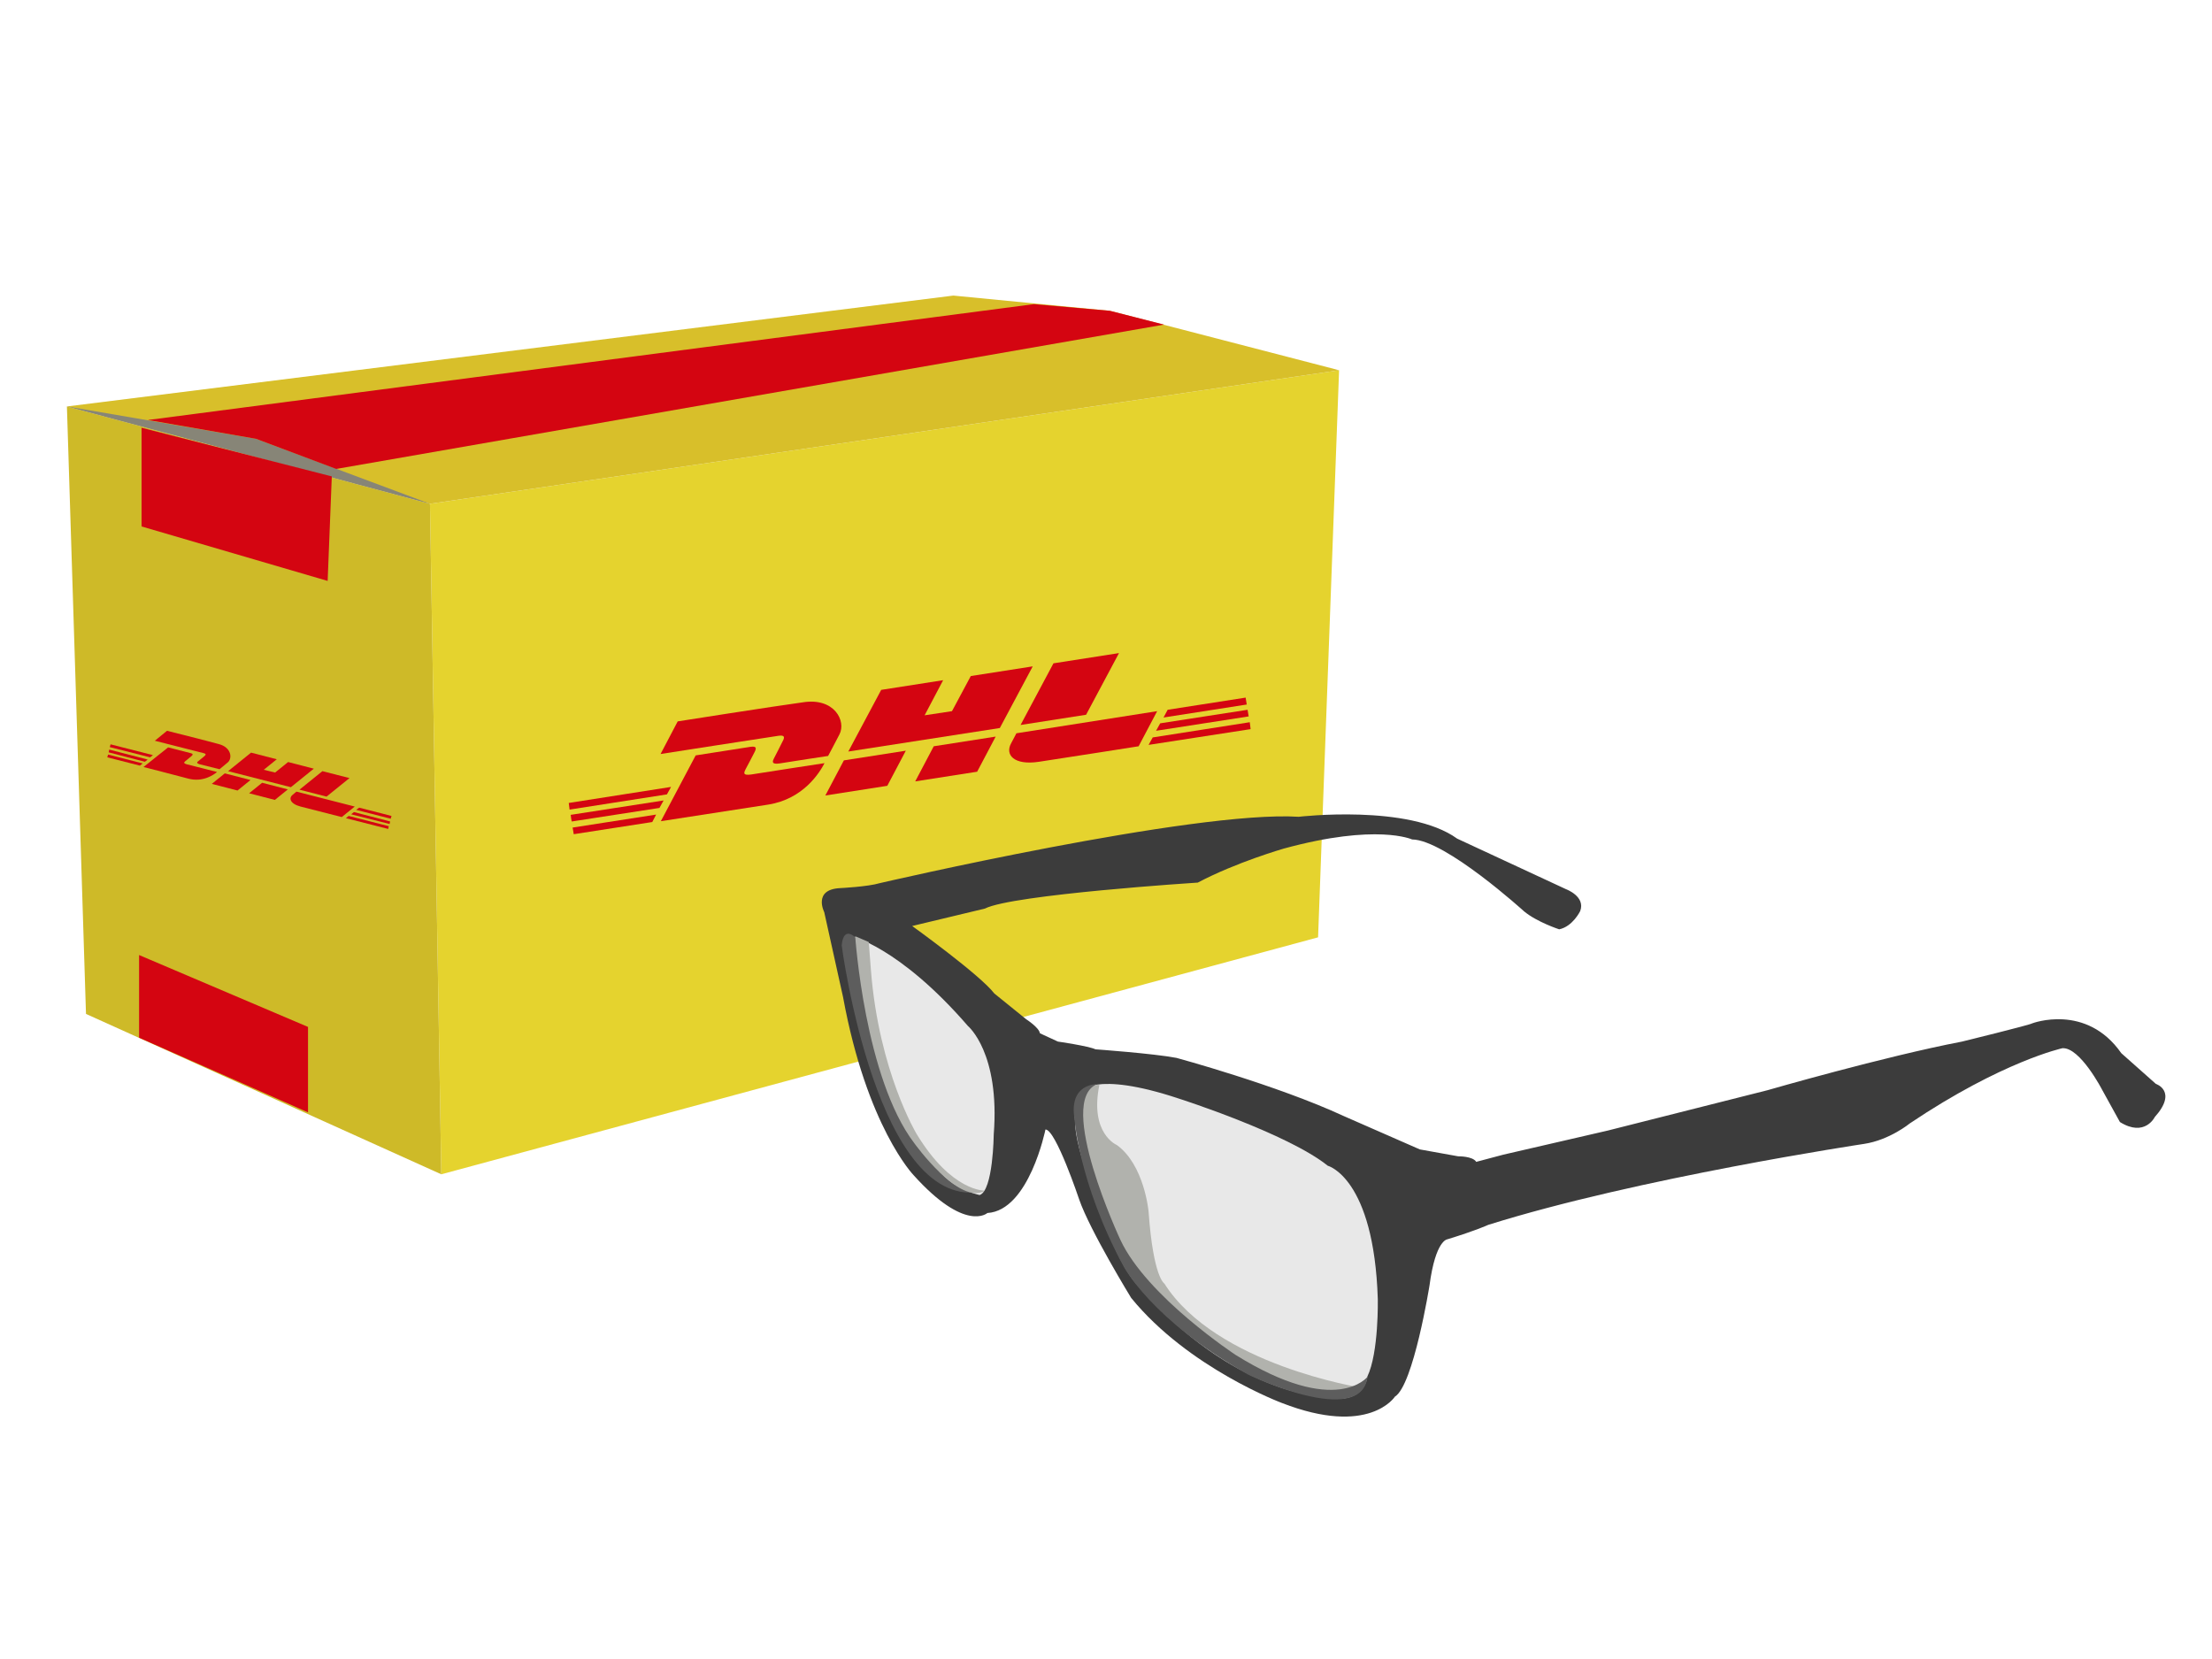 <?xml version="1.0" encoding="utf-8"?>
<!-- Generator: Adobe Illustrator 26.4.1, SVG Export Plug-In . SVG Version: 6.00 Build 0)  -->
<!DOCTYPE svg PUBLIC "-//W3C//DTD SVG 1.1//EN" "http://www.w3.org/Graphics/SVG/1.1/DTD/svg11.dtd">
<svg version="1.1" id="Ebene_1" xmlns:x="http://ns.adobe.com/Extensibility/1.0/" xmlns:i="http://ns.adobe.com/AdobeIllustrator/10.0/" xmlns:graph="http://ns.adobe.com/Graphs/1.0/"
	 xmlns="http://www.w3.org/2000/svg" xmlns:xlink="http://www.w3.org/1999/xlink" x="0px" y="0px" width="800px" height="600px"
	 viewBox="0 0 800 600" style="enable-background:new 0 0 800 600;" xml:space="preserve">
<style type="text/css">
	.st0{fill:#E5D32E;}
	.st1{fill:#CEBA28;}
	.st2{fill:#D8BF2A;}
	.st3{fill:#878577;}
	.st4{fill:#D40511;}
	.st5{fill:#3C3C3C;}
	.st6{fill:#E8E8E8;}
	.st7{fill:#B1B2AD;}
	.st8{fill:#5D5D5D;}
</style>
<polygon class="st0" points="155.5,182.2 159.6,424.7 476.7,339 484.3,133.9 "/>
<polygon class="st1" points="159.6,424.7 31.1,366.7 24.2,147 155.5,182.2 "/>
<polygon class="st2" points="24.2,147 344.8,106.9 401.4,112.4 484.3,133.9 155.5,182.2 "/>
<polygon class="st3" points="24.2,147 92.6,158.7 155.5,182.2 "/>
<g>
	<g>
		<path class="st4" d="M207.1,299.3l30.2-4.7l-1.4,2.7l-28.4,4.4L207.1,299.3z"/>
		<path class="st4" d="M452.3,263.7l-36.9,5.7l1.5-2.7l35.1-5.5L452.3,263.7z"/>
		<path class="st4" d="M206.4,294.7l33.6-5.2l-1.5,2.7l-31.7,4.9C206.7,297.2,206.4,294.7,206.4,294.7z"/>
		<path class="st4" d="M205.7,290.4l37-5.8l-1.5,2.7l-35.2,5.5L205.7,290.4L205.7,290.4z"/>
		<path class="st4" d="M451.6,259.1l-33.5,5.2l1.5-2.7l31.6-4.9L451.6,259.1z"/>
		<path class="st4" d="M422.3,256.7l28.2-4.4l0.4,2.5l-30.1,4.7L422.3,256.7z"/>
		<path class="st4" d="M239,297l12.6-23.8c0,0,17.7-2.8,19.8-3.1c2.2-0.3,2.3,0.4,1.4,2.1c-0.8,1.6-2.3,4.4-3.2,6.1
			c-0.4,0.9-1.3,2.3,2.1,1.8c3.6-0.6,26.5-4.1,26.5-4.1c-1.7,3.3-7.6,13-20.4,15C267.5,292.6,239,297,239,297L239,297z"/>
		<path class="st4" d="M327.6,271.5l-6.7,12.7l-22.4,3.5l6.7-12.7L327.6,271.5L327.6,271.5z"/>
		<path class="st4" d="M360.1,266.4l-6.7,12.7l-22.4,3.5l6.7-12.7L360.1,266.4z"/>
		<path class="st4" d="M367.6,265.2c0,0-1.3,2.5-1.9,3.6c-2.3,4.1,0.9,8.1,10.1,6.7c10.6-1.6,36-5.6,36-5.6l6.7-12.7L367.6,265.2z"
			/>
		<path class="st4" d="M245.1,260.9l-6.2,11.8c0,0,40.5-6.3,42.7-6.6c2.2-0.3,2.3,0.5,1.4,2.1c-0.8,1.6-2.2,4.4-3.1,6.1
			c-0.4,0.8-1.2,2.3,2.1,1.8c3.5-0.6,17.5-2.7,17.5-2.7s2.3-4.3,4.1-7.8c2.5-4.8-1.8-13.4-13.2-11.6
			C280,255.4,245.1,260.9,245.1,260.9L245.1,260.9z"/>
		<path class="st4" d="M361.6,263.3l-54.8,8.5l11.9-22.3l22.4-3.5l-6.7,12.7l9.9-1.5l6.8-12.7l22.4-3.5L361.6,263.3L361.6,263.3z"/>
		<path class="st4" d="M404.7,236.2l-11.9,22.3l-23.7,3.7l11.9-22.3L404.7,236.2z"/>
	</g>
</g>
<g>
	<g>
		<path class="st4" d="M39.1,272.9l12.5,3.2l-1,0.8l-11.8-3L39.1,272.9z"/>
		<path class="st4" d="M140.4,299.8l-15.3-3.9l1-0.8l14.5,3.7L140.4,299.8z"/>
		<path class="st4" d="M39.5,271.1l13.9,3.6l-1,0.8l-13.1-3.4C39.3,272.1,39.5,271.1,39.5,271.1z"/>
		<path class="st4" d="M40,269.2l15.3,3.9l-1,0.8l-14.6-3.7L40,269.2L40,269.2z"/>
		<path class="st4" d="M140.9,298l-13.9-3.5l1-0.8l13.1,3.4L140.9,298z"/>
		<path class="st4" d="M129.9,292.1l11.7,3l-0.3,1l-12.5-3.2L129.9,292.1z"/>
		<path class="st4" d="M51.9,277.4l8.9-7.1c0,0,7.3,1.9,8.2,2.1c0.9,0.2,0.8,0.6,0.2,1.1c-0.6,0.5-1.6,1.3-2.2,1.8
			c-0.3,0.3-0.9,0.7,0.5,1.1c1.5,0.4,11,2.8,11,2.8c-1.2,1-5.1,3.8-10.4,2.4C63.7,280.4,51.9,277.4,51.9,277.4L51.9,277.4z"/>
		<path class="st4" d="M90.6,282.1l-4.7,3.8l-9.3-2.4l4.7-3.8L90.6,282.1L90.6,282.1z"/>
		<path class="st4" d="M104.1,285.5l-4.7,3.8l-9.3-2.4l4.7-3.8L104.1,285.5z"/>
		<path class="st4" d="M107.2,286.3c0,0-0.9,0.8-1.3,1.1c-1.6,1.2-1,3.3,2.8,4.3c4.4,1.1,14.9,3.8,14.9,3.8l4.7-3.8L107.2,286.3z"/>
		<path class="st4" d="M60.4,264.3l-4.4,3.6c0,0,16.8,4.3,17.7,4.5c0.9,0.2,0.8,0.6,0.2,1.1c-0.6,0.5-1.6,1.3-2.2,1.8
			c-0.3,0.2-0.9,0.7,0.5,1.1c1.5,0.4,7.2,1.8,7.2,1.8s1.6-1.3,2.9-2.4c1.8-1.4,1.5-5.5-3.2-6.7C74.8,267.9,60.4,264.3,60.4,264.3
			L60.4,264.3z"/>
		<path class="st4" d="M105.2,284.7l-22.7-5.8l8.3-6.7l9.3,2.4l-4.7,3.8l4.1,1l4.7-3.8l9.3,2.4L105.2,284.7L105.2,284.7z"/>
		<path class="st4" d="M126.4,281.4l-8.3,6.7l-9.8-2.5l8.3-6.7L126.4,281.4z"/>
	</g>
</g>
<polygon class="st4" points="373.9,110 53.5,151.9 92.6,158.7 121.6,169.6 421,117.4 401.4,112.4 "/>
<polygon class="st4" points="51.2,154.7 51.2,190.4 118.5,210.1 120,172.3 "/>
<polygon class="st4" points="50.3,375.3 50.3,345.4 111.4,371.4 111.4,402.3 "/>
<g>
	<path class="st5" d="M298.1,329.9c0,0-4.2-8.2,5.7-8.7c0,0,10.1-0.5,14.4-1.8c0,0,113.6-26.4,151.5-24c0,0,39.9-4.7,57.3,7.9
		l39.4,18.3c0,0,7.1,2.6,5.1,7.9c0,0-2.7,5.6-7.6,6.6c0,0-8-2.6-12.7-6.5c0,0-28.5-25.9-40.5-26c0,0-12.7-5.9-46.4,3.3
		c0,0-17.1,4.9-31.1,12.3c0,0-67,4.3-77,9.4l-26.3,6.3c0,0,24.6,17.7,29.7,24.4l11.5,9.3c0,0,4.7,3,5,5.1l6.5,3
		c0,0,11.1,1.6,13.6,2.8c0,0,20.9,1.5,29.3,3.1c0,0,36.2,9.8,60.4,21l27.6,12.1l13.9,2.5c0,0,5.2-0.1,6.5,2l9.8-2.6l37.7-8.7
		l57.8-14.6c0,0,42.2-12.2,70.4-17.6c0,0,24.5-6,25.4-6.6c0,0,19.5-7.4,32.2,10.8l12.5,11.1c0,0,8,2.6-0.4,12c0,0-3.6,7.4-12.6,1.8
		l-6.4-11.6c0,0-8-15.5-14.4-15.1c0,0-21.7,4.7-55.2,27.2c0,0-7.3,6-16.5,7.4c0,0-81.9,12.3-136,29.3c0,0-4,1.9-14.7,5.2
		c0,0-4.3,0.1-6.5,16.7c0,0-5.8,36.1-12.5,40.2c0,0-9.3,14.6-40.9,2.3c0,0-33.8-12.6-54.5-38c0,0-14.9-24.3-18.8-35.6
		c0,0-8.5-25.4-12.2-25.3c0,0-5.9,29.3-21,30.2c0,0-7.9,7.2-26.7-13.7c0,0-16.9-17.5-25.5-64.4L298.1,329.9z"/>
	<path class="st6" d="M390.6,395c0,0,4.5-8.1,36,2.4c0,0,39,12.5,53.6,24.2c0,0,16.7,4.3,18.1,48.2c0,0,0.4,19.4-3.8,28.1
		c0,0-0.7,10.5-15.5,7.4c0,0-32.9-0.9-66.8-39.7c0,0-5.6-4.2-13.1-24.1c0,0-10.6-26.9-10.2-35.2C389,406.4,387.6,399,390.6,395z"/>
	<path class="st7" d="M397.6,392.4c0,0-21-3.9,9.5,62.2c0,0,48.7,58.4,85.4,47.3c0,0-52.7-8.2-71.4-37.7c0,0-4-2.1-5.7-26
		c0,0-1.5-16.9-11.5-24.1C403.9,414.1,394,410,397.6,392.4z"/>
	<path class="st6" d="M307.4,338.4c0,0,17.6,3.7,42.7,32.7c0,0,11.6,9.6,9.3,39.2c0,0-0.2,20.3-5.1,21.9c0,0-21.9-4.8-26.2-20.1
		C328.2,412.1,306,377.1,307.4,338.4z"/>
	<path class="st8" d="M310.2,339.9c0,0-5-6.1-5.8,2c0,0,12.9,98.2,51.8,88.8C356.2,430.6,328.1,442.9,310.2,339.9z"/>
	<path class="st7" d="M309.3,338.6c0,0,3.4,51.3,21.4,74.9c0,0,16.4,22.8,25.5,17.1c0,0-12,0.5-24.7-20.5c0,0-13.6-22.5-16.5-59
		l-0.8-10.4L309.3,338.6z"/>
	<path class="st8" d="M396.8,392.1c0,0-9.9-0.3-8.3,11.7c0,0,1.4,23.7,17.8,54.1c0,0,10.1,19.6,45.2,39.3c0,0,40.8,19.6,43.1,0.7
		c0,0-11.2,14.8-47.6-7.8c0,0-32.2-21.1-41.8-41.7C405.2,448.4,381.7,398.1,396.8,392.1z"/>
</g>
</svg>
